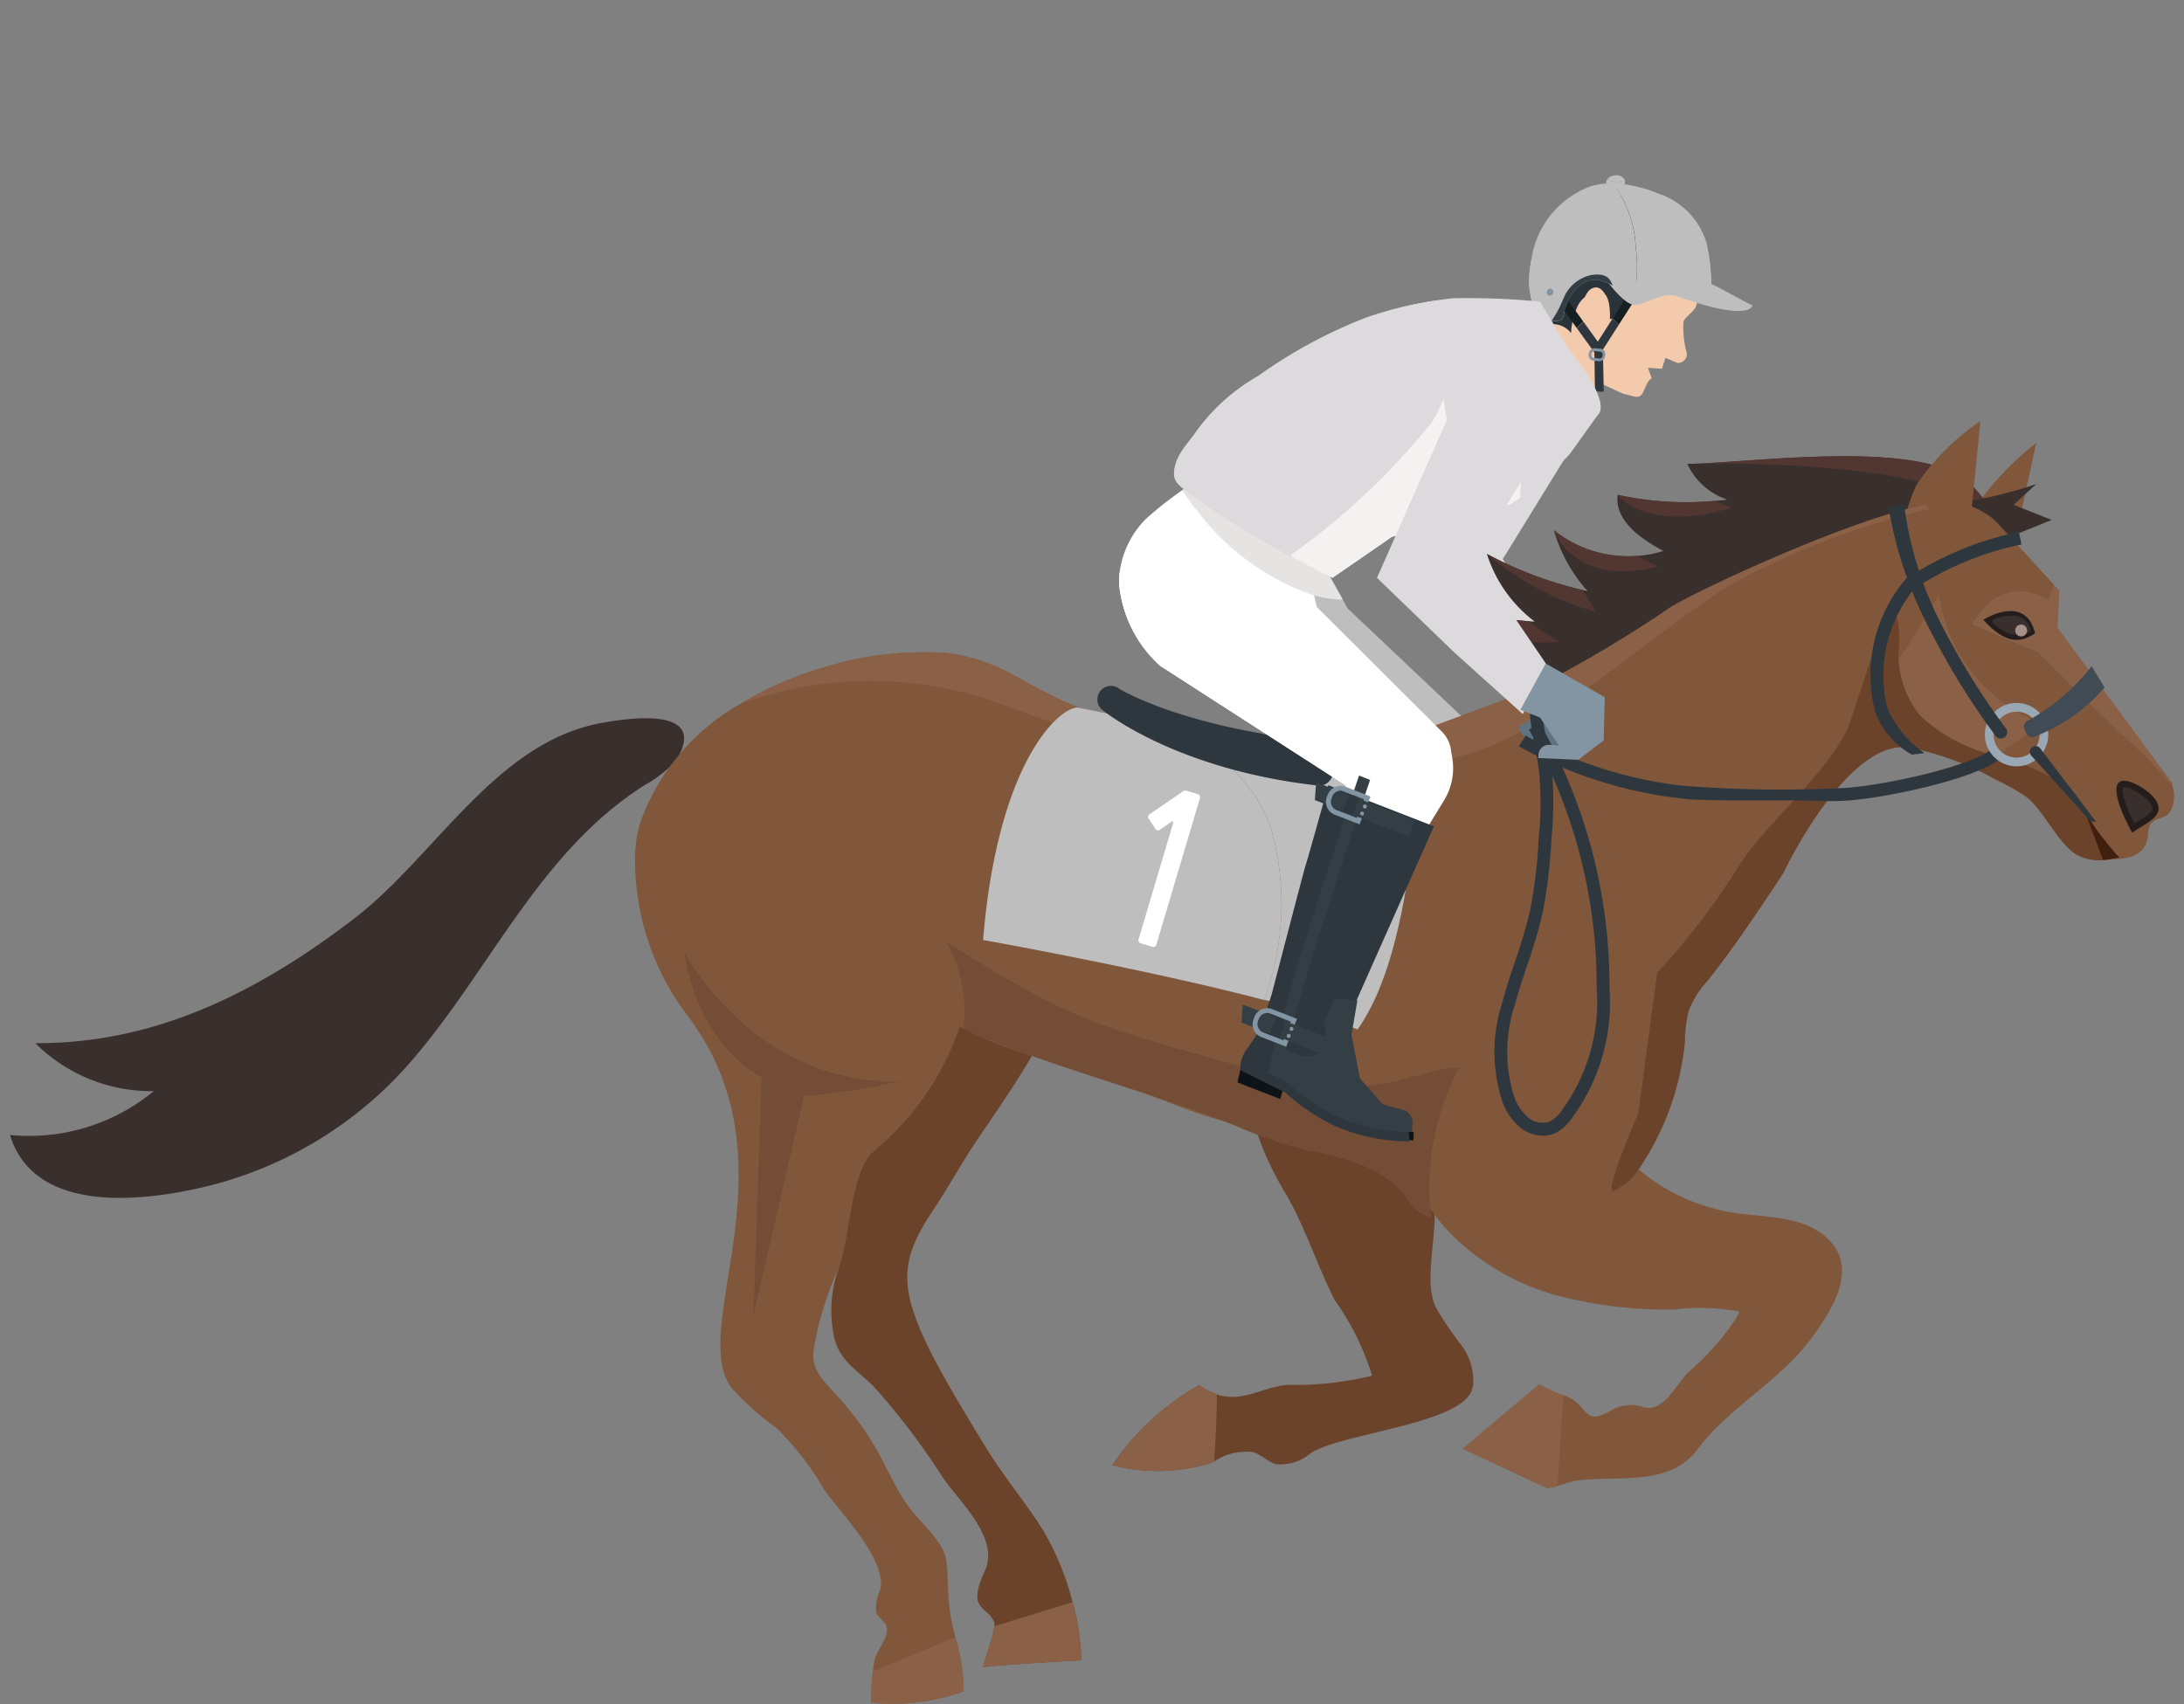 <svg xmlns="http://www.w3.org/2000/svg" width="82" height="64" viewBox="0 0 82 64"><rect x="0" y="0" width="82" height="64" fill="#808080" stroke="none"/><defs><style>.cls-1{isolation:isolate;}.cls-2{fill:#dcdadc;}.cls-3{fill:#bebebe;}.cls-4{fill:#f3caac;}.cls-5{fill:#2a3339;}.cls-6{fill:#80573b;}.cls-7{fill:#392f2d;}.cls-8{fill:#523632;}.cls-9{fill:#8a6146;}.cls-10{fill:#6b432b;}.cls-11{fill:#251d1c;}.cls-12{fill:#a7928a;}.cls-13{fill:#744d36;}.cls-14{fill:#401f0e;}.cls-15{fill:#2e373e;}.cls-16{fill:#5f7380;}.cls-17{fill:#99a8b4;}.cls-18{fill:#fff;}.cls-19{fill:#0d1316;}.cls-20{fill:#343e45;}.cls-21{fill:#8395a2;}.cls-22{fill:#e6e3e3;}.cls-22,.cls-24{mix-blend-mode:multiply;}.cls-23{fill:#162023;}.cls-24{fill:#f4f1f1;}.cls-25{fill:#404b55;}</style></defs><g class="cls-1"><g id="parts"><g id="_2" data-name="2"><path class="cls-2" d="M56.805,12.28c.372-.121,2.8,1.558,2.8,1.558l-.094,2.147L56.421,21l2.694,3.965-.866,1.9L55.681,24.55l-2.767-2.922,2.5-5.823S54.617,12.991,56.805,12.28Z"/><path class="cls-3" d="M56.071,30.041,54.2,32.495,52.845,32.3l-1.6-.227.717-2.515-6.455-4.518c-.81-.881-2.005-1.773-2.055-3.027a3.392,3.392,0,0,1,1-2.466c.062-.064.24-.217.469-.4.252-.2.565-.444.85-.644.08-.056.157-.109.231-.157.273-.179.49-.29.551-.246.008.005.505.414,1.062.871l1.52,1.25,1.281,2.3.183.329,5.281,5Z"/><path class="cls-4" d="M59.346,7.607l1.29-.064,1.6.969c.258-.114,1.393.947,1.563,1.164.294.374.16.68.058,1.082a4.21,4.21,0,0,1-.191.776c-.082.173-.42.4-.457.542a3.6,3.6,0,0,0,.123,1.19.333.333,0,0,1-.342.365l-.459-.19-.132.406-.524-.033.141.4c-.159.06-.23.334-.343.553a.251.251,0,0,1-.284.129l-.453-.112-.925-.428-.4.73-2.351-2.124.974-1.188s-.208-2.964-.148-3.013S59.346,7.607,59.346,7.607Z"/><path class="cls-5" d="M59.385,7.341l1.3-.108,1.577.959a21.578,21.578,0,0,1,1.862,1.4c-.05.283-.033.937-.205,1.156-.384.488-1.287.018-1.783.1-.477.082-1.2.648-1.237,1.146a.943.943,0,0,0-.451-.007c0-.294.009-.986-.368-1.02a.928.928,0,0,0-.845.526,2.726,2.726,0,0,0-.249,1.017.856.856,0,0,0-.931-.3,10.218,10.218,0,0,1-.194-1.082,3.755,3.755,0,0,1-.191-1.006,3.117,3.117,0,0,1,1.713-2.786Z"/><path class="cls-4" d="M60.381,11.322l-.454,1.338s.155.191-.262-.122a1.312,1.312,0,0,1-.018-1.615C60.142,10.479,60.381,11.322,60.381,11.322Z"/><path class="cls-6" d="M75.545,20.836l.905-4.2a10.933,10.933,0,0,0-2.7,3.063q.418.549.839,1.1Z"/><path class="cls-7" d="M74.7,19.131c-.059.007-.119.014-.178.023-2.524.337-4.471,1.823-6.747,2.888-2.251,1.054-7,2.189-8.957,3.747a.715.715,0,0,1-.237.146.63.63,0,0,1-.221.013,3.714,3.714,0,0,1-2.325-1.078c-.462-.463-1-.97-1.447-1.489-.092-.106-.179-.215-.26-.321q1.529.15,3.062.267l.232.017A5.131,5.131,0,0,1,55.826,20.8l.016.009a14.628,14.628,0,0,0,3.58,1.351c.063.015.126.03.189.043a5.839,5.839,0,0,1-1.27-2.292v0a4.452,4.452,0,0,0,3.149.965,4.149,4.149,0,0,0,.961-.187c-.853-.453-1.839-1.146-1.714-2.105a11.884,11.884,0,0,0,3.647.229c.156-.013.31-.031.465-.051a2.548,2.548,0,0,1-1.5-1.345h.18c2.142-.035,8.076-.863,10.1.506A3.129,3.129,0,0,1,74.7,19.131Z"/><path class="cls-8" d="M57.386,23.327a11.713,11.713,0,0,0,1.168.775,7.839,7.839,0,0,1-3.97-.721c-.092-.106-.179-.215-.26-.321Q55.853,23.21,57.386,23.327Z"/><path class="cls-8" d="M59.422,22.16c.288.452.5.821.5.821a10.82,10.82,0,0,1-4.082-2.172A14.628,14.628,0,0,0,59.422,22.16Z"/><path class="cls-8" d="M61.489,20.872a5.014,5.014,0,0,0,.791.4c-3.135.8-3.9-1.255-3.939-1.361v0A4.452,4.452,0,0,0,61.489,20.872Z"/><path class="cls-8" d="M64.383,18.809c.211.095.423.183.636.26-3.224.965-4.283-.489-4.283-.489A11.884,11.884,0,0,0,64.383,18.809Z"/><path class="cls-8" d="M74.7,19.131c-.059.007-.119.014-.178.023-2.244-1.888-9.941-1.745-10.992-1.743,2.142-.035,8.076-.863,10.1.506A3.129,3.129,0,0,1,74.7,19.131Z"/><path class="cls-7" d="M73.492,18.891a16.9,16.9,0,0,0,2.96-.711l-.85.779,1.431.568-1.793.721-1.05-.686Z"/><path class="cls-6" d="M73.954,19.87l.4-4.055A8.927,8.927,0,0,0,71.962,18.2a6.7,6.7,0,0,0-.535,1.71l1.387.334Z"/><polygon class="cls-9" points="81.561 29.411 81.558 29.468 76.496 24.466 74.02 23.435 75.524 21.523 76.899 22.563 77.116 21.961 77.317 22.18 77.255 23.578 81.561 29.411"/><path class="cls-10" d="M37.336,61.074a.331.331,0,0,0-.019-.178c-.287-.622-1.025-.414-.341-1.9.554-1.211-.892-2.544-1.544-3.458a26.307,26.307,0,0,0-2.639-3.48c-.6-.6-1.254-.933-1.468-1.809a4.813,4.813,0,0,1,.16-2.62c.389-1.225.521-4.48,1.051-5.586.411-.863.49-1.89.909-2.715.319-.63,1.089-.9,1.671-1.235q1.131-.666,2.266-1.331l.37-1.36a3.322,3.322,0,0,0,.638.774c.057-.036.114-.068.173-.1l-.07.192a3.519,3.519,0,0,0,1.5.743,15.469,15.469,0,0,1-1.244,2.634c-.64,1.1-1.376,2.147-2.084,3.2-.53.786-.987,1.622-1.5,2.4C33.45,47.814,33.5,48.661,37.044,54.4c.638,1.047,1.433,1.985,2.09,3.02a10.279,10.279,0,0,1,1.1,2.6l.04.154A9.043,9.043,0,0,1,40.6,62.35s-2.9.157-3.688.257c.046-.3.37-1.073.416-1.492C37.333,61.1,37.336,61.088,37.336,61.074Z"/><path class="cls-10" d="M55.314,51.994a2.259,2.259,0,0,0-.447-1.479,12.474,12.474,0,0,1-.964-1.43c-.387-.814-.076-2.226-.045-3.132a2.194,2.194,0,0,0-.057-.746,2.17,2.17,0,0,0-.285-.521c-.763-1.135-1.542-2.248-2.338-3.359A18.961,18.961,0,0,0,49.652,39.2c-.846.7-2.879,1.635-2.593,2.908A11.6,11.6,0,0,0,48.3,44.873c.713,1.242,1.163,2.673,1.816,3.958a9.752,9.752,0,0,1,1.4,2.832,12.066,12.066,0,0,1-3.157.343c-.921.066-1.721.689-2.675.358a2.728,2.728,0,0,1-.658-.346,9.513,9.513,0,0,0-3.259,3.006,6.727,6.727,0,0,0,3.71-.088l.1-.044a2.143,2.143,0,0,1,1.483-.356c.3.1.536.362.846.448a1.738,1.738,0,0,0,1.315-.418c1.209-.766,5.733-1.085,6.06-2.426A1.209,1.209,0,0,0,55.314,51.994Z"/><path class="cls-7" d="M25.271,28.679a4.729,4.729,0,0,1-1.057.8c-3.935,2.485-5.786,6.9-8.728,10.321a14.8,14.8,0,0,1-7.472,4.689c-2.4.615-6.694,1.218-7.639-1.865a7.365,7.365,0,0,0,5.4-1.648,6.149,6.149,0,0,1-4.447-1.8c4.568.02,8.4-1.956,11.947-4.661,3.072-2.345,5.342-6.672,9.348-7.372.839-.147,3.779-.626,2.9,1.168A1.644,1.644,0,0,1,25.271,28.679Z"/><path class="cls-6" d="M81.265,30.667c-.062.027-.127.048-.194.073a.6.6,0,0,0-.328.208,1.069,1.069,0,0,0-.1.459c-.114.893-.99.847-1.682.885a1.575,1.575,0,0,1-1.106-.268c-.649-.508-1.068-1.447-1.684-2.028a7.06,7.06,0,0,0-1.211-.706,10.916,10.916,0,0,0-1.347-.649l-.049-.019a11.528,11.528,0,0,0-1.8-.538c-2.357-.5-4.813,4.7-4.813,4.7s-1.806,2.79-2.876,4.083A3.4,3.4,0,0,0,63.4,37.97a5.1,5.1,0,0,0-.141,1.165,10.286,10.286,0,0,1-1.911,5.026,2.645,2.645,0,0,1-.782.574,4.733,4.733,0,0,1-2.106.413,25.857,25.857,0,0,1-4.543-.489,13.743,13.743,0,0,1-2.422-.917,26.381,26.381,0,0,0-2.828-1.078c-.879-.225-1.8-.314-2.68-.547-1.127-.294-2.236-.8-3.35-1.165-.3-.1-2.2-.717-3.886-1.306a14.138,14.138,0,0,1-2.711-1.095,10.478,10.478,0,0,1-3.2,4.659c-.928.7-.952,3.6-1.357,4.423a12.013,12.013,0,0,0-.917,2.964c-.176.8.376,1.284.86,1.814,1.925,2.117,1.86,3.315,3.066,4.626,1.341,1.46.981,1.347,1.146,3.226a6.587,6.587,0,0,0,.163.938c.021.095.046.192.067.287a7.029,7.029,0,0,1,.314,2.028,7.831,7.831,0,0,1-3.48.427,8.368,8.368,0,0,1,.046-.971c.008-.067.013-.135.024-.2.014-.116.03-.232.046-.346.068-.43.49-.822.482-1.23-.006-.314-.322-.4-.406-.657a1.618,1.618,0,0,1,.146-.814c.314-1.109-1.522-2.955-2.1-3.791a10.954,10.954,0,0,0-1.781-2.3,10.725,10.725,0,0,1-1.69-1.509c-1.7-2.279,2.571-8.531-1.725-14.076a9.667,9.667,0,0,1-1.9-5.776,4.537,4.537,0,0,1,.2-1.4,8.371,8.371,0,0,1,3.791-4.461,13.13,13.13,0,0,1,3.106-1.352,12.608,12.608,0,0,1,4.662-.533,7.084,7.084,0,0,1,2.663.944l.033.016c.532.287,1.062.587,1.622.841.1.046.208.089.314.135s.213.084.321.122c3.034,1.065,8.25,2.787,11.3,1.471,1.885-.817,3.864-1.433,5.727-2.226l.246-.108a45.8,45.8,0,0,0,4.918-2.934c1.414-.835,6.987-3.369,9.545-3.828a2.749,2.749,0,0,1,2.663.638l2.166,2.366-.217.6a1.758,1.758,0,0,0-2.441.314l-.438.559L76.5,24.467q1.54,1.524,3.085,3.047a16.065,16.065,0,0,1,1.711,1.69.886.886,0,0,0,.144.143l.056.057.014.013a.244.244,0,0,1,.049.081C81.692,29.831,81.644,30.51,81.265,30.667Z"/><path class="cls-9" d="M35.87,61.488a7.029,7.029,0,0,1,.314,2.028,7.831,7.831,0,0,1-3.48.427,8.368,8.368,0,0,1,.046-.971c.008-.067.013-.135.024-.2Z"/><path class="cls-9" d="M40.6,62.35s-2.9.157-3.688.257c.046-.3.37-1.073.416-1.492,0-.014,0-.027,0-.041l2.941-.906A9.043,9.043,0,0,1,40.6,62.35Z"/><path class="cls-6" d="M68.545,46.446l-.04-.033c-1.112-.923-2.834-.626-4.14-1.026a7.157,7.157,0,0,1-4.155-2.945,6.745,6.745,0,0,0-3.226-2.52c-.826-.384-2.366-.914-2.617-1.837-2.2,3.03-2.268,6.366.756,8.843a9.089,9.089,0,0,0,3.185,1.682,16.165,16.165,0,0,0,4.547.569,8.1,8.1,0,0,1,2.452.075c-.042.09-.084.174-.125.25A9.521,9.521,0,0,1,63.4,51.522c-.464.451-.957,1.568-1.7,1.318a1.467,1.467,0,0,0-1.182.114c-1.163.665-.768-.2-1.822-.559l-.492-.17L54.916,54.4s3.11,1.466,3.147,1.475a1.088,1.088,0,0,0,.414-.07c.26-.076.558-.183.694-.2,1.522-.209,3.5.244,4.545-1.155,1.2-1.609,3.1-2.569,4.3-4.2C68.858,49.108,69.815,47.547,68.545,46.446Z"/><path class="cls-11" d="M79.905,30.992c-.353-.686-.89-2.051.226-1.571.336.144.986.581.909,1.015-.063.358-.727.626-.979.836C80.021,31.207,79.966,31.11,79.905,30.992Z"/><path class="cls-7" d="M80.119,30.883c-.4-.768-.457-1.236-.4-1.321h0a.317.317,0,0,1,.04,0,.822.822,0,0,1,.279.08c.342.147.81.514.768.754-.026.144-.36.348-.561.469l-.1.062Z"/><path class="cls-11" d="M74.464,23.276c.8.876,1.359.91,1.944.506C76.041,22.265,74.464,23.276,74.464,23.276Z"/><path class="cls-7" d="M75.728,23.852a1.533,1.533,0,0,1-.893-.45.086.086,0,0,1,.023-.144,1.768,1.768,0,0,1,.677-.132.685.685,0,0,1,.648.359c.073.139.079.234-.08.311A.812.812,0,0,1,75.728,23.852Z"/><path class="cls-12" d="M76.108,23.687a.222.222,0,1,1-.212-.231A.223.223,0,0,1,76.108,23.687Z"/><path class="cls-9" d="M72.745,22.433l.059-.1A6.017,6.017,0,0,0,76.749,27.2a12.473,12.473,0,0,0-1.488.977,1.879,1.879,0,0,1-1.279.3c-.86-.145-1.733-.457-2.6-.633,0,0-.527-2.251-.539-2.3-.052-.223.635-1.031.743-1.209Z"/><path class="cls-10" d="M79.276,32.258a1.827,1.827,0,0,1-1.417-.234c-.651-.51-1.067-1.448-1.685-2.03a6.97,6.97,0,0,0-1.211-.7,10.514,10.514,0,0,0-1.348-.648l-.046-.017a11.458,11.458,0,0,0-1.8-.539c-2.357-.5-4.813,4.694-4.813,4.694s-1.806,2.794-2.878,4.086a3.387,3.387,0,0,0-.677,1.1,5.045,5.045,0,0,0-.143,1.167A10.29,10.29,0,0,1,61.35,44.16a2.674,2.674,0,0,1-.783.575c-.333-.015.942-2.908.942-2.908l.713-5.293a27.327,27.327,0,0,0,2.929-3.791c.923-1.659,3.732-3.878,4.327-5.668q.507-1.525.994-3.057c.053-.164.2-1,.359-1.068.643-.275.434,1.477.449,1.8a.1.1,0,0,0,0,.018,3.728,3.728,0,0,0,.808,2.1,6.1,6.1,0,0,0,2.79,1.49l.162.056A7.775,7.775,0,0,1,77.926,29.8a16.948,16.948,0,0,1,.883,1.589h0C79.058,31.862,79.264,32.258,79.276,32.258Z"/><path class="cls-13" d="M54.784,40.1c-1.375-.044-3.21,1.369-6.846.329-6.813-1.95-7.264-1.822-12.431-5.073a5.142,5.142,0,0,1,.688,2.991.368.368,0,0,0,.047.31.361.361,0,0,0,.118.071c2.184.935,4.463,1.617,6.717,2.36,1.122.37,2.244.748,3.337,1.2a17.116,17.116,0,0,0,2.682.92,9.965,9.965,0,0,1,2.216.62,3.966,3.966,0,0,1,1.343.967c.315.4.506.8,1.072.907A9.58,9.58,0,0,1,54.784,40.1Z"/><path class="cls-13" d="M54.793,40.091l-.009.011C55.358,40.12,55.48,40.12,54.793,40.091Z"/><path class="cls-13" d="M25.69,35.741s2.568,4.988,8.08,4.871a24.824,24.824,0,0,1-3.583.549l-1.9,8.251.308-8.968S26.247,39.375,25.69,35.741Z"/><path class="cls-9" d="M45.583,54.892l-.1.044a6.727,6.727,0,0,1-3.71.088,9.513,9.513,0,0,1,3.259-3.006,2.746,2.746,0,0,0,.658.346C45.689,53.152,45.641,54.06,45.583,54.892Z"/><path class="cls-9" d="M58.7,52.4c-.255-.089-.913-.417-.913-.417L54.916,54.4s3.11,1.466,3.147,1.475a1.088,1.088,0,0,0,.414-.07Z"/><path class="cls-14" d="M79.572,32.206c-.1.02-.2.038-.3.052s-.209.028-.312.035l-.648-1.723A13.057,13.057,0,0,0,79.572,32.206Z"/><path class="cls-9" d="M72.442,19.117A29.026,29.026,0,0,0,64.9,22c-1.825,1.17-3.5,2.561-5.264,3.813-.469.333-.955.672-1.449.993a11.234,11.234,0,0,1-3.774,1.707c-1.453.3-3.672,1.344-5.172,1.106A64.371,64.371,0,0,1,37.8,26.516a14.4,14.4,0,0,0-9.965-.1,13.07,13.07,0,0,1,3.106-1.353,12.6,12.6,0,0,1,4.661-.532,7.056,7.056,0,0,1,2.665.942l.032.018c.522.291,1.052.591,1.622.84.1.048.207.093.313.135s.213.083.323.121c3.034,1.065,8.248,2.79,11.295,1.472,1.886-.816,3.866-1.435,5.727-2.225l.248-.109a46.2,46.2,0,0,0,4.916-2.934c1.415-.835,6.987-3.368,9.545-3.829C72.363,19.052,72.422,19.116,72.442,19.117Z"/><path class="cls-3" d="M47.73,31.162c-.528-1.676-1.906-2.789-3.36-3.9l-.034-.022c-1.338-.181-2.6-.4-3.782-.653-.551-.215-3.069,1.686-3.643,8.714,0,0,6.111,1.087,10.547,2.252A10.25,10.25,0,0,0,47.73,31.162Z"/><path class="cls-3" d="M53.261,27.677c-1.24.044-2.548.047-3.917-.006-1.767-.068-3.439-.223-5.008-.436l.034.022c1.454,1.116,2.832,2.229,3.36,3.9a10.25,10.25,0,0,1-.272,6.386,26.548,26.548,0,0,1,3.511,1.118C53.3,35.415,53.261,27.677,53.261,27.677Z"/><path class="cls-15" d="M49.49,29.5h-.013c-5.288-.591-7.982-2.751-8.094-2.843a.51.51,0,0,1,.645-.79h0c.025.02,2.259,1.394,7.224,1.949.28.031.82.954.789,1.234A.51.51,0,0,1,49.49,29.5Z"/><path class="cls-16" d="M58,26.753a4.011,4.011,0,0,0-.875.486c-.055.032-.119.083-.1.145a.151.151,0,0,0,.035.058,3.092,3.092,0,0,0,.581.656c1.643-.076,1.948-1.045,1.948-1.045-.352-.1-.706-.189-1.057-.292A.951.951,0,0,0,58,26.753Z"/><path class="cls-15" d="M68.108,30.074c-.975-.043-4.231.041-5.075-.1a16.247,16.247,0,0,1-6.005-1.946l.254-.406a15.86,15.86,0,0,0,5.83,1.879,46.362,46.362,0,0,0,6.132.091c1.289-.071,4.5-.723,5.5-1.427l.275.393c-1.085.762-4.376,1.437-5.746,1.513A11.574,11.574,0,0,1,68.108,30.074Z"/><path class="cls-15" d="M71.788,28.34A3.018,3.018,0,0,1,70.4,26.718a5.56,5.56,0,0,1,1.309-5.15l.364.313a5.15,5.15,0,0,0-1.221,4.676,3.878,3.878,0,0,0,1.408,1.725Z"/><path class="cls-15" d="M57.875,42.648a1.393,1.393,0,0,1-.773-.286,2.208,2.208,0,0,1-.706-1.028,6.025,6.025,0,0,1,.017-3.717c.135-.508.3-1.012.466-1.5a19.087,19.087,0,0,0,.578-1.964A18.993,18.993,0,0,0,57.77,31.5a13.311,13.311,0,0,0,.019-2.5c-.036-.3-.094-.606-.151-.9-.026-.138-.052-.277-.077-.417-.052-.094-.1-.188-.158-.282l.1-.059a4.364,4.364,0,0,1,.008-1.529l.469.1a4.3,4.3,0,0,0,.037,1.611A19.893,19.893,0,0,1,60.429,37.1,7.315,7.315,0,0,1,58.9,42.145a1.61,1.61,0,0,1-.49.4A1.121,1.121,0,0,1,57.875,42.648Zm.412-13.5a14.827,14.827,0,0,1-.038,2.387,19.389,19.389,0,0,1-.323,2.72,19.181,19.181,0,0,1-.592,2.014c-.16.48-.326.977-.458,1.471a5.578,5.578,0,0,0-.031,3.424,1.762,1.762,0,0,0,.547.815.816.816,0,0,0,.813.13,1.205,1.205,0,0,0,.342-.286,6.875,6.875,0,0,0,1.4-4.723A19.423,19.423,0,0,0,58.287,29.149Z"/><path class="cls-15" d="M72.109,21.958l-.253-.408A12.128,12.128,0,0,1,75.8,19.977l.1.47A11.635,11.635,0,0,0,72.109,21.958Z"/><path class="cls-17" d="M75.662,28.778a1.19,1.19,0,1,1,1.24-1.136A1.191,1.191,0,0,1,75.662,28.778Zm.09-2.051a.863.863,0,1,0,.825.9A.864.864,0,0,0,75.752,26.727Z"/><path class="cls-15" d="M75.312,27.352a27.246,27.246,0,0,1-2.4-3.862,13.318,13.318,0,0,1-1.42-4.566c-.144.11-.422.07-.582.135A15.176,15.176,0,0,0,72.485,23.7a27.6,27.6,0,0,0,2.434,3.926.24.24,0,1,0,.393-.275Z"/><path class="cls-18" d="M54.218,30.058,52.845,32.3l-.078.128-1.386-.2-1.568-.221.716-2.515L43.553,25a4.733,4.733,0,0,1-1.533-3.044,3.013,3.013,0,0,1,.018-.466,3.481,3.481,0,0,1,.983-2,14.336,14.336,0,0,1,1.366-1.081h0c.123-.084.239-.161.342-.223.2-.116.344-.18.393-.145l.259.186.39.28,3.21,2.3.359,1.556.1.432,4.694,4.679a1.221,1.221,0,0,1,.353.756l.04.239A2.307,2.307,0,0,1,54.218,30.058Z"/><path class="cls-18" d="M51.381,32.235l-1.568-.221.716-2.515L43.553,25a4.733,4.733,0,0,1-1.533-3.044,3.013,3.013,0,0,1,.018-.466c.645,1.616,2.185,3.773,5.833,4.845,3.839,2.013,4,2.187,4.136,2.338A19.026,19.026,0,0,1,51.381,32.235Z"/><path class="cls-19" d="M46.652,39.82l-.191.829,1.609.626.113-.408.9.727a6.1,6.1,0,0,0,.673.411,6.2,6.2,0,0,0,1.442.541,15.77,15.77,0,0,0,1.873.282l.008-.313-.293-.013Z"/><path class="cls-15" d="M52.925,42.863s-.062,0-.171,0l-.052,0a6.991,6.991,0,0,1-2.6-.588,7.641,7.641,0,0,1-1.849-1.25l-.332-.166-.009,0-.4-.2-.946-.473a1.254,1.254,0,0,1,.045-.373,1.277,1.277,0,0,1,.213-.428l.194-.285.077-.114.045-.066.183-.271.072-.22L47.4,38.4l.059-.183.288-.878s1.227-4.722,1.272-4.837c.027-.069.329-1.138.566-1.983.065-.233.126-.45.174-.624l.114-.406,3.965,1.543L50.9,37.64l-.021.274a1.067,1.067,0,0,0-.372.769,1.007,1.007,0,0,0,.15.535q.057.3.116.6c.013.066.025.132.038.2.076.391.153.787.163.832v0h0l.845.966c.161.063,1.062.546,1.062.546Z"/><path class="cls-20" d="M53.012,42.508h-.083l-.087,0-.053,0a6.991,6.991,0,0,1-2.6-.588,7.607,7.607,0,0,1-1.849-1.25L48.01,40.5l-.009,0,.011-.079.143-1.045.669.26.192.028a.652.652,0,0,0,.746-.681l0-.046-.03-.541.35-.9.336.026.132.01h0l.415.032-.222,1.3.317,1.633v0h0l.846.966c.095.037.475.14.773.218a.476.476,0,0,1,.354.49Z"/><path class="cls-20" d="M48.271,39.415c.777-2.976,2.459-8.022,3.043-9.752.051-.152.094-.278.127-.375l-.415-.162v0L50.9,29.5c-.653,1.931-2.691,8.038-3.3,10.792l.4.2.009,0C48.077,40.184,48.166,39.818,48.271,39.415Z"/><polygon class="cls-20" points="53.122 30.817 52.888 31.418 49.367 30.047 49.416 29.375 53.122 30.817"/><rect class="cls-15" x="50.404" y="30.034" width="0.645" height="0.393" transform="translate(4.158 66.541) rotate(-68.738)"/><path class="cls-21" d="M51.368,30.134l.087-.223-.934-.364a.517.517,0,0,0-.493.066.511.511,0,0,0-.176.229l-.033.084a.51.51,0,0,0-.025.288.516.516,0,0,0,.319.381l.934.364.087-.224-.173-.067-.02.05-.76-.3a.323.323,0,0,1-.15-.116.331.331,0,0,1-.039-.313l.033-.084a.332.332,0,0,1,.429-.189l.76.3-.019.051Z"/><path class="cls-21" d="M51.314,30.313a.074.074,0,1,1-.138-.053.073.073,0,0,1,.1-.043A.074.074,0,0,1,51.314,30.313Z"/><path class="cls-21" d="M51.211,30.578a.074.074,0,0,1-.1.043.074.074,0,1,1,.053-.139A.074.074,0,0,1,51.211,30.578Z"/><polygon class="cls-20" points="50.367 39.168 50.133 39.769 46.612 38.399 46.661 37.726 50.367 39.168"/><rect class="cls-15" x="47.648" y="38.385" width="0.645" height="0.393" transform="translate(-5.382 69.294) rotate(-68.735)"/><path class="cls-21" d="M48.612,38.485l.087-.223-.933-.364a.52.52,0,0,0-.494.065.517.517,0,0,0-.176.229l-.032.085a.511.511,0,0,0,.041.457.511.511,0,0,0,.253.212l.933.363.087-.223-.172-.067-.02.05-.761-.3a.335.335,0,0,1-.2-.219.337.337,0,0,1,.01-.21l.033-.084a.333.333,0,0,1,.213-.2l.028-.007a.329.329,0,0,1,.188.015l.761.3-.02.051Z"/><path class="cls-21" d="M48.559,38.664a.075.075,0,0,1-.1.043.075.075,0,0,1,.054-.139A.076.076,0,0,1,48.559,38.664Z"/><path class="cls-21" d="M48.455,38.929a.074.074,0,1,1-.138-.053.074.074,0,1,1,.138.053Z"/><path class="cls-22" d="M50.416,22.518a4.559,4.559,0,0,1-1.076-.154,9.28,9.28,0,0,1-4.419-3.216,8,8,0,0,1-.534-.741h0c.123-.084.239-.161.342-.223a4.153,4.153,0,0,1,.652.041,5.449,5.449,0,0,1,.621.123,7.644,7.644,0,0,1,1.613.625l1.52,1.25Z"/><path class="cls-23" d="M58.582,10.867l0,0-.283.188c.025.046.467.662.9,1.264.083-.08.164-.161.246-.243C59.014,11.476,58.617,10.922,58.582,10.867Z"/><path class="cls-23" d="M61.631,10.868l-.273-.182-.81,1.272c.077.08.153.161.229.241Z"/><path class="cls-15" d="M60.548,11.958l-.557.873c-.171-.238-.36-.5-.541-.75-.082.082-.163.163-.246.243l.658.91.134.184.781-1.219C60.7,12.119,60.625,12.038,60.548,11.958Z"/><polygon class="cls-15" points="59.884 14.697 59.859 13.012 60.179 13.054 60.215 14.711 59.884 14.697"/><path class="cls-21" d="M59.8,13.543a.208.208,0,0,1-.149-.239l0-.026a.23.23,0,0,1,.242-.2l.2.021.027,0a.208.208,0,0,1,.149.24l0,.026a.232.232,0,0,1-.244.2l-.2-.021Zm.293-.338-.014,0-.2-.021a.122.122,0,0,0-.128.106l0,.026a.109.109,0,0,0,.093.129l.2.021a.122.122,0,0,0,.129-.106l0-.026A.111.111,0,0,0,60.1,13.205Z"/><path class="cls-3" d="M65.8,11.468s-1.188-.555-1.559-.727a7.485,7.485,0,0,0-1.837-.062,16.168,16.168,0,0,0-2-.039s.514.7.888.8c.331.083.884-.363,1.446-.35a.721.721,0,0,1,.225.032C65.744,12.124,65.8,11.468,65.8,11.468Z"/><path class="cls-3" d="M62.984,11.045c2.683.737,2.706.385,2.706.385s-1.06-.592-1.431-.764A7.553,7.553,0,0,0,62.42,10.6a2.546,2.546,0,0,0,.338.409A.92.92,0,0,1,62.984,11.045Z"/><path class="cls-3" d="M60.544,10.688s.393.582.767.676c.332.083.886-.363,1.447-.351a2.546,2.546,0,0,1-.338-.409C61.5,10.636,60.584,10.7,60.544,10.688Z"/><path class="cls-3" d="M64.087,9.191a2.79,2.79,0,0,0-1.777-1.9,5.2,5.2,0,0,0-1.665-.4l-.071,0h-.01a4.315,4.315,0,0,1,.853,2.4,5.262,5.262,0,0,1-.053,1.731c.317-.029,1.081-.118,1.58-.176l.459-.054.852-.139A8.141,8.141,0,0,0,64.087,9.191Z"/><path class="cls-3" d="M61.364,11.022a1.365,1.365,0,0,1-.145.009,1.215,1.215,0,0,1-.174-.056c-.04-.015-.08-.033-.12-.052l-.077-.038c-.1-.051-.2-.107-.3-.16a2.262,2.262,0,0,0-.359-.164h0a.869.869,0,0,0-.646.019.454.454,0,0,0-.045.021,1.1,1.1,0,0,0-.3.224,1.989,1.989,0,0,0-.4.656l-.01.028a1.627,1.627,0,0,0-.061.209l-.005.024-.006.027c-.037.2-.059.266-.259.289h-.017a.578.578,0,0,1-.171-.011l-.019,0A.772.772,0,0,1,58.133,12c-.022-.01-.043-.021-.064-.033a1.426,1.426,0,0,1-.4-.38c-.013-.016-.025-.033-.037-.049a.991.991,0,0,1-.158-.38,3.307,3.307,0,0,1-.042-.968,4.336,4.336,0,0,1,.066-.453,3.455,3.455,0,0,1,2.188-2.728,2.652,2.652,0,0,1,.873-.12,4.315,4.315,0,0,1,.853,2.4A5.262,5.262,0,0,1,61.364,11.022Z"/><path class="cls-3" d="M58.724,11.769c-.037.2-.059.266-.259.289h-.017a.578.578,0,0,1-.171-.011l-.019,0A.772.772,0,0,1,58.133,12c-.022-.01-.043-.021-.064-.033a1.426,1.426,0,0,1-.4-.38c-.013-.016-.025-.033-.037-.049a.991.991,0,0,1-.158-.38c.35-1.32,1.16-3.493,2.785-3.949a5.527,5.527,0,0,0-1.529,4.509l-.005.024Z"/><path class="cls-3" d="M64.255,10.653l-.852.139-.459.054c-.291-2.452-1.22-3.58-2.3-3.955a5.2,5.2,0,0,1,1.665.4,2.79,2.79,0,0,1,1.777,1.9A8.141,8.141,0,0,1,64.255,10.653Z"/><path class="cls-3" d="M60.348,6.727a.209.209,0,0,0-.042.1c-.013.137.134.251.329.253s.367-.107.381-.245A.18.18,0,0,0,61,6.75.63.63,0,0,1,60.348,6.727Z"/><path class="cls-3" d="M60.685,6.585a.421.421,0,0,0-.337.142A.63.63,0,0,0,61,6.75.337.337,0,0,0,60.685,6.585Z"/><path class="cls-3" d="M58.384,11.32a1.3,1.3,0,0,1-.425-.048l.318.776a.7.7,0,0,1-.208-.081,1.426,1.426,0,0,1-.4-.38c-.013-.016-.025-.033-.037-.049a2.289,2.289,0,0,1-.2-1.348,4.336,4.336,0,0,1,.066-.453c-.035.18.458.568.572.64.26.166.561.189.537.614a.418.418,0,0,1-.1.258A.242.242,0,0,1,58.384,11.32Z"/><path class="cls-21" d="M58.318,11a.133.133,0,0,1-.154.1.127.127,0,0,1-.086-.16.133.133,0,0,1,.154-.1A.127.127,0,0,1,58.318,11Z"/><path class="cls-20" d="M60.553,10.725a2.262,2.262,0,0,0-.359-.164h0a.906.906,0,0,0-.646.019.454.454,0,0,0-.045.021,1.1,1.1,0,0,0-.3.224,1.989,1.989,0,0,0-.4.656l-.01.028a1.713,1.713,0,0,0-.066.233l-.006.027c-.037.2-.059.266-.259.289h-.017a.578.578,0,0,1-.171-.011l-.019,0a3.855,3.855,0,0,0,.419-.777c.013-.03.026-.059.04-.088a1.443,1.443,0,0,1,1.028-.852c.267-.04.569-.041.718.209A1.091,1.091,0,0,1,60.553,10.725Z"/><path class="cls-2" d="M59.979,15.6,59,16.966a1.907,1.907,0,0,1-.313.34l-1.6,1.382-.344.24-2.183.6-2.3.635-.671.464L50.028,21.7c-.481-.243-.966-.49-1.448-.745a27.02,27.02,0,0,1-4-2.486c-.207-.16-.43-.3-.487-.543a.55.55,0,0,1-.014-.144c.025-.7.546-1.126.9-1.672L45,16.091a7.35,7.35,0,0,1,2.237-1.966,18.286,18.286,0,0,1,4.073-2.2,14.6,14.6,0,0,1,2.731-.66c.32-.047.517-.066.517-.066a28.608,28.608,0,0,1,3.261.127l1.067,1.759S60.557,15.073,59.979,15.6Z"/><path class="cls-24" d="M57.079,18.688l-.344.24c-.516.142-1.124.13-1.617.309a2.715,2.715,0,0,0-.566.292l-2.3.635-.671.464L50.028,21.7c-.481-.243-.966-.49-1.448-.745l-.111-.115a26.249,26.249,0,0,0,3.644-3.12q.837-.862,1.593-1.8c.351-.433.477-1.122.862-1.475,2.22-2.033,2.763,1.039,2.763,1.039S57.111,17.49,57.079,18.688Z"/><path class="cls-2" d="M55.726,12.233c1.669-.559,2.8,1.557,2.8,1.557l-.095,2.148-3.09,5.014,2.7,3.966-.866,1.9L54.6,24.5l-2.9-2.8,2.635-5.95S53.545,12.963,55.726,12.233Z"/><path class="cls-21" d="M58.037,24.918l2.214,1.264-.04,1.626-.953.726-1.5-.066.005-.124a.389.389,0,0,1,.4-.371l.361.016-.7-1.041-.741-.291Z"/><path class="cls-2" d="M54.038,11.269A21.824,21.824,0,0,0,44.1,17.923a.55.55,0,0,1-.014-.144c.025-.7.546-1.126.9-1.672L45,16.091a7.35,7.35,0,0,1,2.237-1.966,18.286,18.286,0,0,1,4.073-2.2A14.6,14.6,0,0,1,54.038,11.269Z"/><path class="cls-15" d="M78.5,30.854l-2.227-2.469a.217.217,0,0,1,.008-.307h0a.217.217,0,0,1,.307.008L78.7,30.863Z"/><path class="cls-25" d="M76.068,27.522l-.053-.123a.259.259,0,0,1,.121-.337,7.67,7.67,0,0,0,2.393-2.044l.49.8a6.646,6.646,0,0,1-2.6,1.835A.262.262,0,0,1,76.068,27.522Z"/></g><path class="cls-18" d="M42.752,35.266l1.295-4.358c.019-.065-.018-.085-.065-.045l-.442.3a.107.107,0,0,1-.161-.039l-.251-.378a.119.119,0,0,1,.043-.174l1.226-.839a.156.156,0,0,1,.141-.039l.429.128a.121.121,0,0,1,.083.159l-1.631,5.487a.116.116,0,0,1-.156.088l-.429-.128A.119.119,0,0,1,42.752,35.266Z"/></g></g></svg>